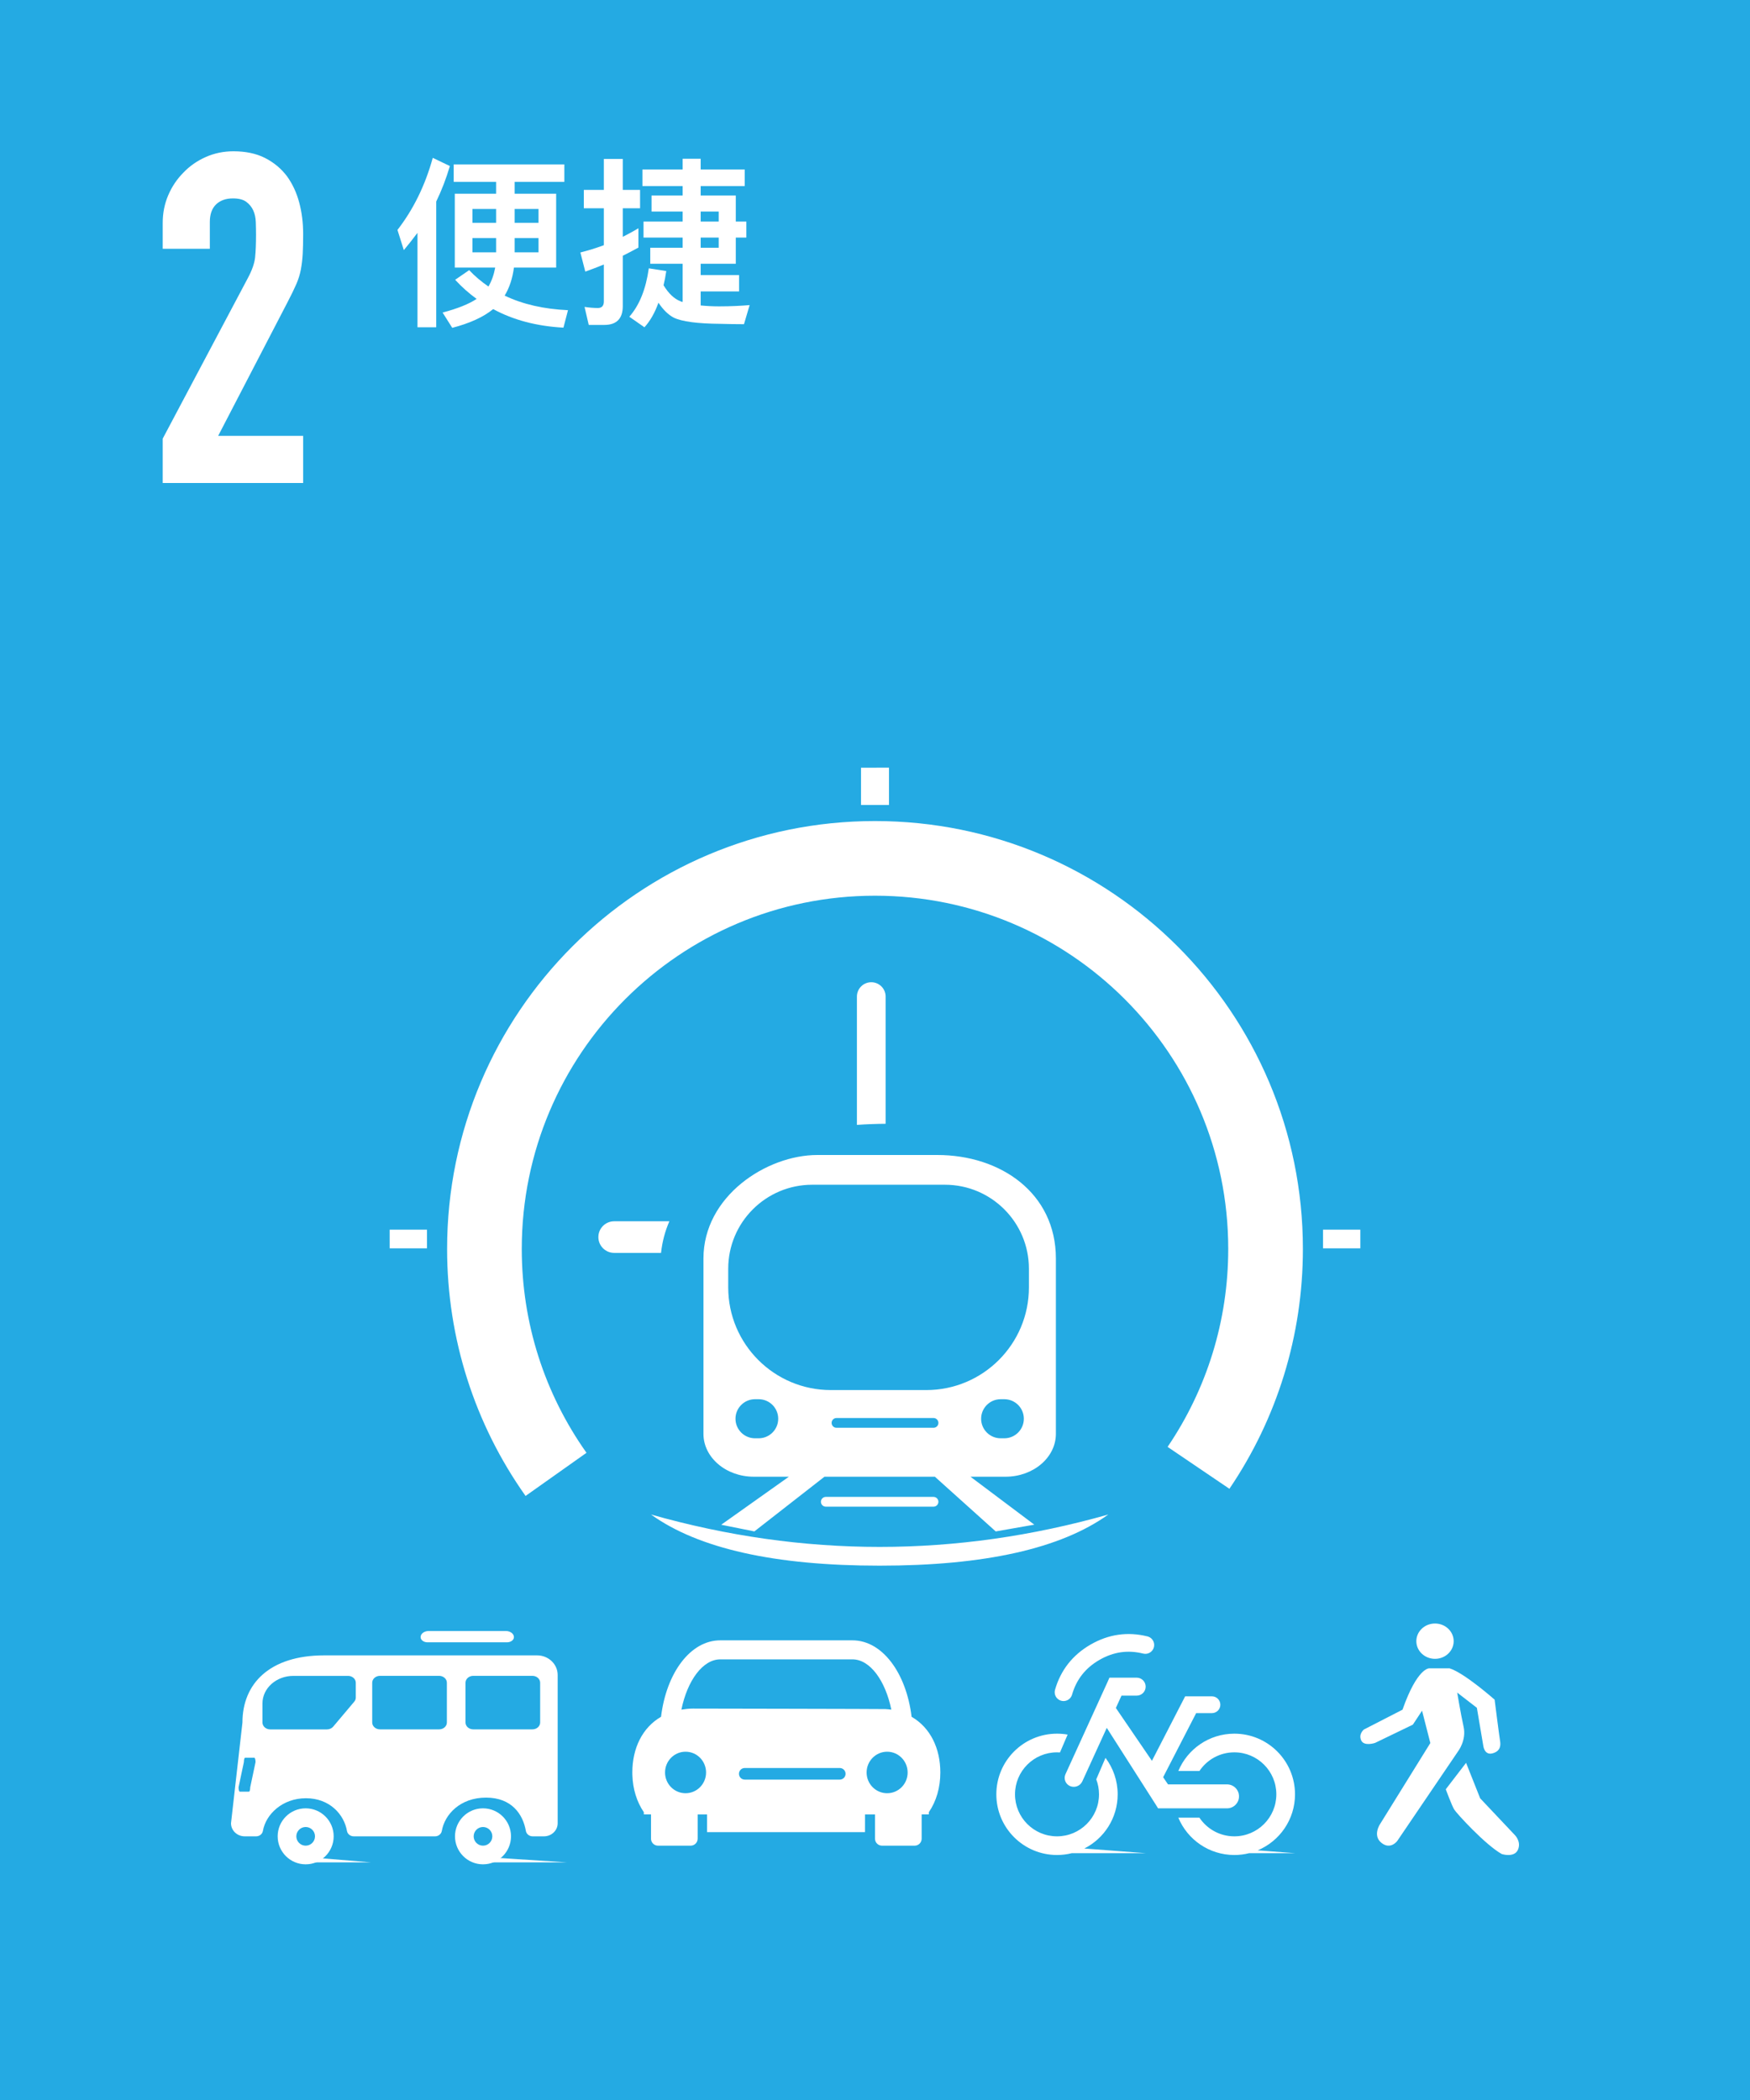 <?xml version="1.0" encoding="UTF-8"?>
<svg width="250px" height="300px" viewBox="0 0 250 300" version="1.1" xmlns="http://www.w3.org/2000/svg" xmlns:xlink="http://www.w3.org/1999/xlink">
    <title>card/中文/便捷备份@2x</title>
    <g id="页面-1" stroke="none" stroke-width="1" fill="none" fill-rule="evenodd">
        <g id="card/中文/便捷备份">
            <rect id="矩形" fill="#24AAE3" x="0" y="0" width="250" height="300"></rect>
            <g id="icon/安全" style="mix-blend-mode: luminosity;" transform="translate(33, 109.667)" fill="#FFFFFF">
                <g id="编组" transform="translate(0, 0)">
                    <g id="公交" transform="translate(0, 123.333)">
                        <path d="M0,27.467 C0,28.498 0.876,29.333 1.958,29.333 L3.593,29.333 C4.068,29.333 4.48,29.007 4.558,28.559 C4.969,26.193 7.336,23.891 10.709,23.891 C14.083,23.891 16.153,26.193 16.565,28.559 C16.643,29.007 17.054,29.333 17.529,29.333 L29.153,29.333 C29.627,29.333 30.038,29.007 30.117,28.559 C30.528,26.193 32.751,23.802 36.432,23.802 C40.114,23.802 41.712,26.193 42.123,28.559 C42.202,29.007 42.613,29.333 43.088,29.333 L44.708,29.333 C45.79,29.333 46.667,28.498 46.667,27.467 L46.667,6.281 C46.667,4.736 45.35,3.481 43.729,3.481 L13.323,3.481 C5.476,3.481 1.636,7.559 1.636,13.065 L0,27.467 Z M28.074,1.616 C27.527,1.616 27.085,1.284 27.085,0.873 C27.085,0.391 27.606,0 28.249,0 L39.253,0 C39.897,0 40.418,0.391 40.418,0.873 C40.418,1.284 39.976,1.616 39.428,1.616 L28.074,1.616 Z M14.598,13.664 C14.388,13.91 14.062,14.058 13.714,14.058 L5.6,14.058 C4.992,14.058 4.495,13.615 4.495,13.074 L4.495,10.344 C4.495,8.171 6.472,6.41 8.913,6.41 L16.724,6.41 C17.332,6.41 17.828,6.853 17.828,7.394 L17.828,9.509 C17.828,9.72 17.751,9.926 17.608,10.094 L14.598,13.664 Z M29.731,14.052 L21.281,14.052 C20.672,14.052 20.173,13.61 20.173,13.069 L20.173,7.389 C20.173,6.848 20.672,6.405 21.281,6.405 L29.731,6.405 C30.341,6.405 30.839,6.848 30.839,7.389 L30.839,13.069 C30.839,13.615 30.341,14.052 29.731,14.052 L29.731,14.052 Z M1.251,22.954 C1.156,22.954 1.078,22.674 1.078,22.331 L1.839,18.73 C1.839,18.387 1.917,18.107 2.012,18.107 L3.333,18.107 C3.428,18.107 3.506,18.387 3.506,18.73 L2.745,22.331 C2.745,22.677 2.667,22.954 2.571,22.954 L1.251,22.954 Z M43.058,14.052 L34.607,14.052 C33.998,14.052 33.499,13.61 33.499,13.069 L33.499,7.389 C33.499,6.848 33.998,6.405 34.607,6.405 L43.058,6.405 C43.667,6.405 44.166,6.848 44.166,7.389 L44.166,13.069 C44.166,13.615 43.667,14.052 43.058,14.052 L43.058,14.052 Z" id="形状" fill-rule="nonzero"></path>
                        <path d="M10.667,25.333 C12.876,25.333 14.667,27.124 14.667,29.333 C14.667,31.542 12.876,33.333 10.667,33.333 C8.457,33.333 6.667,31.542 6.667,29.333 C6.667,27.124 8.458,25.333 10.667,25.333 Z M10.667,28 C9.93,28 9.333,28.597 9.333,29.333 C9.333,30.07 9.93,30.667 10.667,30.667 C11.403,30.667 12,30.07 12,29.333 C12,28.597 11.403,28 10.667,28 Z M36,25.333 C38.209,25.333 40,27.124 40,29.333 C40,31.542 38.209,33.333 36,33.333 C33.791,33.333 32,31.542 32,29.333 C32,27.124 33.791,25.333 36,25.333 Z M36,28 C35.264,28 34.667,28.597 34.667,29.333 C34.667,30.07 35.264,30.667 36,30.667 C36.736,30.667 37.333,30.07 37.333,29.333 C37.333,28.597 36.736,28 36,28 Z" id="形状" fill-rule="nonzero"></path>
                        <polygon id="路径备份-4" points="10.667 33.054 20 33.054 10.667 32.279"></polygon>
                        <polygon id="路径备份-9" points="36 33.054 48 33.054 36 32.279"></polygon>
                    </g>
                    <g id="小汽车" transform="translate(57.333, 124.667)" fill-rule="nonzero">
                        <path d="M31.443,0 C35.692,0 39.13,4.623 39.895,10.922 C42.582,12.477 44,15.438 44,18.877 C44,21.035 43.426,22.992 42.356,24.555 L42.356,24.869 L33.238,24.87 L33.237,27.402 L10.674,27.402 L10.674,24.87 L1.643,24.869 L1.644,24.555 C0.643,23.084 0.07,21.264 0.006,19.256 L0,18.877 C0,15.438 1.418,12.476 4.101,10.922 C4.87,4.623 8.308,0 12.559,0 Z M7.602,15.911 C5.985,15.911 4.673,17.238 4.673,18.877 C4.673,20.517 5.983,21.841 7.602,21.841 C9.223,21.841 10.533,20.517 10.533,18.878 C10.533,17.239 9.229,15.911 7.602,15.911 Z M36.401,15.911 C34.786,15.911 33.468,17.238 33.468,18.877 C33.468,20.517 34.78,21.841 36.401,21.841 C38.02,21.841 39.338,20.517 39.33,18.878 C39.33,17.239 38.017,15.911 36.401,15.911 Z M29.633,18.238 L16.06,18.238 C15.602,18.238 15.231,18.609 15.231,19.067 C15.231,19.525 15.602,19.896 16.06,19.896 L29.633,19.896 C30.09,19.896 30.462,19.525 30.462,19.067 C30.462,18.609 30.09,18.238 29.633,18.238 Z M31.45,2.718 L12.565,2.718 C10.053,2.718 7.853,5.764 7.009,9.901 C7.533,9.821 8.067,9.749 8.653,9.749 L9.088,9.75 C9.128,9.75 9.171,9.75 9.216,9.75 L9.52,9.751 C9.575,9.751 9.633,9.751 9.694,9.751 L10.084,9.752 C10.154,9.752 10.226,9.752 10.3,9.752 L10.77,9.753 C13.164,9.757 17.283,9.765 21.513,9.774 L22.39,9.776 C29.258,9.791 36.126,9.809 36.126,9.821 C36.421,9.842 36.725,9.857 37,9.901 C36.156,5.764 33.96,2.718 31.45,2.718 Z" id="形状"></path>
                        <path d="M3.667,22.667 L8.333,22.667 C8.886,22.667 9.333,23.114 9.333,23.667 L9.333,28.333 C9.333,28.886 8.886,29.333 8.333,29.333 L3.667,29.333 C3.114,29.333 2.667,28.886 2.667,28.333 L2.667,23.667 C2.667,23.114 3.114,22.667 3.667,22.667 Z" id="矩形备份-3"></path>
                        <path d="M35.667,22.667 L40.333,22.667 C40.886,22.667 41.333,23.114 41.333,23.667 L41.333,28.333 C41.333,28.886 40.886,29.333 40.333,29.333 L35.667,29.333 C35.114,29.333 34.667,28.886 34.667,28.333 L34.667,23.667 C34.667,23.114 35.114,22.667 35.667,22.667 Z" id="矩形备份-2"></path>
                    </g>
                    <path d="M143.333,138 C148.12,138 152,141.88 152,146.667 C152,151.453 148.12,155.333 143.333,155.333 C142.601,155.333 141.889,155.242 141.21,155.071 L130.667,155.07 L139.43,154.407 C136.604,152.979 134.667,150.049 134.667,146.667 C134.667,144.711 135.315,142.906 136.407,141.456 L137.727,144.526 C137.473,145.191 137.333,145.912 137.333,146.667 C137.333,149.98 140.02,152.667 143.333,152.667 C146.647,152.667 149.333,149.98 149.333,146.667 C149.333,143.353 146.647,140.667 143.333,140.667 C143.191,140.667 143.049,140.672 142.909,140.681 L141.816,138.132 C142.309,138.045 142.816,138 143.333,138 Z M118,138 C121.605,138 124.696,140.201 126.002,143.333 L122.989,143.333 C121.913,141.725 120.08,140.667 118,140.667 C114.686,140.667 112,143.353 112,146.667 C112,149.98 114.686,152.667 118,152.667 C120.08,152.667 121.912,151.609 122.989,150.001 L126.002,150.001 C124.696,153.132 121.605,155.333 118,155.333 C117.267,155.333 116.555,155.242 115.875,155.071 L109.333,155.07 L114.664,154.668 C111.533,153.361 109.333,150.271 109.333,146.667 C109.333,141.88 113.214,138 118,138 Z M135.842,130 L136.185,130.773 L142.124,143.791 C142.416,144.43 142.134,145.185 141.495,145.476 L141.463,145.49 C140.793,145.774 140.019,145.473 139.716,144.811 L136.224,137.17 L129.276,148.055 L128.893,148.667 L119.044,148.667 C118.099,148.667 117.333,147.901 117.333,146.956 C117.333,146.012 118.099,145.246 119.044,145.246 L127.474,145.245 L128.172,144.222 L123.454,135.064 L121.198,135.064 C120.537,135.064 120,134.527 120,133.865 C120,133.203 120.537,132.667 121.198,132.667 L125.027,132.667 L125.373,133.338 L129.772,141.878 L134.925,134.329 L134.12,132.566 L131.95,132.566 C131.241,132.566 130.667,131.992 130.667,131.283 C130.667,130.574 131.241,130 131.95,130 L135.842,130 Z M138.538,125.272 C141.099,126.751 142.807,128.921 143.616,131.729 C143.809,132.4 143.422,133.101 142.751,133.295 C142.121,133.476 141.466,133.147 141.227,132.552 L141.185,132.429 C140.558,130.253 139.269,128.616 137.273,127.463 C135.277,126.311 133.216,126.014 131.02,126.56 C130.342,126.729 129.656,126.316 129.487,125.637 C129.329,125.002 129.682,124.359 130.286,124.142 L130.41,124.105 C133.244,123.4 135.977,123.794 138.538,125.272 Z" id="形状结合" fill-rule="nonzero" transform="translate(130.667, 139.549) scale(-1, 1) translate(-130.667, -139.549)"></path>
                    <g id="walk" transform="translate(172.667, 138.798) scale(-1, 1) translate(-172.667, -138.798)translate(161.333, 122.263)" fill-rule="nonzero">
                        <path d="M8.811,9.884 L6.019,12.043 L5.108,17.437 C5.108,17.437 4.971,18.861 3.788,18.549 C2.604,18.236 2.604,17.358 2.71,16.747 C2.816,16.137 3.484,10.881 3.484,10.881 C3.484,10.881 7.795,7.059 9.919,6.404 L12.818,6.404 C12.818,6.404 14.518,6.266 16.643,12.311 L22.158,15.144 C22.158,15.144 22.957,15.769 22.552,16.683 C22.148,17.596 20.569,17.06 20.569,17.06 L15.166,14.45 L13.85,12.455 L12.667,17.075 L19.861,28.673 C19.861,28.673 20.953,30.295 19.648,31.338 C18.343,32.38 17.387,31.055 17.387,31.055 L8.69,18.236 C8.69,18.236 7.491,16.673 7.916,14.752 C8.341,12.832 8.842,9.794 8.842,9.794" id="路径"></path>
                        <path d="M10.463,23.682 C10.463,23.682 9.607,25.99 9.266,26.557 C8.926,27.125 4.763,31.662 2.459,32.934 C2.459,32.934 0.679,33.501 0.155,32.327 C-0.368,31.154 0.601,30.215 0.601,30.215 L5.549,24.973 L7.562,19.905 L10.463,23.682 Z M14.667,2.524 C14.667,3.917 13.473,5.047 12,5.047 C10.527,5.047 9.333,3.917 9.333,2.524 C9.333,1.13 10.527,0 12,0 C13.473,0 14.667,1.13 14.667,2.524 Z" id="形状"></path>
                    </g>
                    <path d="M105.639,101.293 L114.759,108.142 L109.246,109.108 L100.553,101.293 L84.78,101.293 L74.767,109.106 L70.029,108.154 L79.695,101.293 L74.685,101.293 C70.713,101.293 67.493,98.549 67.493,95.165 L67.493,70.124 C67.493,61.218 76.51,55.333 83.756,55.333 L100.906,55.333 C109.955,55.333 117.841,60.78 117.841,70.124 L117.841,95.165 C117.841,98.549 114.62,101.293 110.648,101.293 L105.639,101.293 Z M74.861,95.803 L75.382,95.803 C76.923,95.803 78.173,94.553 78.173,93.012 C78.173,91.471 76.923,90.221 75.382,90.221 L74.861,90.221 C73.319,90.221 72.07,91.471 72.07,93.012 C72.07,94.553 73.319,95.803 74.861,95.803 Z M92.667,114 C107.66,114 118.549,111.564 125.333,106.691 C114.444,109.777 103.556,111.32 92.667,111.32 C81.778,111.32 70.889,109.777 60,106.691 C66.784,111.564 77.673,114 92.667,114 Z M84.973,105.572 L100.36,105.572 C100.746,105.572 101.058,105.259 101.058,104.874 C101.058,104.488 100.746,104.176 100.36,104.176 L84.973,104.176 C84.588,104.176 84.275,104.488 84.275,104.874 C84.275,105.259 84.588,105.572 84.973,105.572 Z M109.952,95.803 L110.472,95.803 C112.014,95.803 113.263,94.553 113.263,93.012 C113.263,91.471 112.014,90.221 110.472,90.221 L109.952,90.221 C108.41,90.221 107.161,91.471 107.161,93.012 C107.161,94.553 108.41,95.803 109.952,95.803 Z M71.032,71.582 L71.032,74.249 C71.032,82.349 77.599,88.915 85.699,88.915 L99.322,88.915 C107.422,88.915 113.988,82.349 113.988,74.249 L113.988,71.582 C113.988,64.955 108.616,59.582 101.988,59.582 L83.032,59.582 C76.405,59.582 71.032,64.955 71.032,71.582 Z M101.058,93.605 C101.058,93.22 100.746,92.907 100.36,92.907 L86.499,92.907 C86.113,92.907 85.801,93.22 85.801,93.605 C85.801,93.99 86.113,94.303 86.499,94.303 L100.36,94.303 C100.746,94.303 101.058,93.99 101.058,93.605 Z" id="形状结合备份" fill-rule="nonzero"></path>
                    <path d="M92,7.625 C125.76,7.625 153.128,34.993 153.128,68.753 C153.128,81.136 149.433,92.982 142.629,103.017 L133.8,97.032 C139.416,88.749 142.462,78.985 142.462,68.753 C142.462,40.884 119.869,18.292 92,18.292 C64.131,18.292 41.538,40.884 41.538,68.753 C41.538,79.341 44.8,89.424 50.785,97.876 L42.08,104.04 C34.829,93.8 30.872,81.567 30.872,68.753 C30.872,34.993 58.24,7.625 92,7.625 Z" id="路径" fill-rule="nonzero"></path>
                    <path d="M22.669,66 L27.999,66 C27.996,66.334 27.996,68.274 28,68.667 L22.671,68.667 C22.666,68.188 22.665,66.407 22.669,66 Z" id="路径备份-16" fill-rule="nonzero"></path>
                    <path d="M89.335,0.667 L94.665,0.667 C94.662,1.167 94.663,4.078 94.667,4.667 L89.337,4.667 C89.333,3.948 89.332,1.278 89.335,0.667 Z" id="路径备份-17" fill-rule="nonzero" transform="translate(92, 2.667) rotate(-270) translate(-92, -2.667)"></path>
                    <path d="M156.002,66 L161.332,66 C161.329,66.334 161.33,68.274 161.333,68.667 L156.004,68.667 C155.999,68.188 155.999,66.407 156.002,66 Z" id="路径备份-18" fill-rule="nonzero"></path>
                    <path d="M62.623,64.802 C62.012,66.206 61.608,67.712 61.433,69.317 L54.739,69.317 C53.492,69.317 52.481,68.307 52.481,67.06 C52.481,65.813 53.492,64.802 54.739,64.802 Z M91.467,30.651 C92.6,30.651 93.519,31.569 93.519,32.702 L93.519,50.874 C92.129,50.884 90.759,50.937 89.416,51.031 L89.416,32.702 C89.416,31.569 90.335,30.651 91.467,30.651 Z" id="形状结合"></path>
                </g>
            </g>
            <g id="1" transform="translate(23.244, 21.612)" fill="#FFFFFF" fill-rule="nonzero">
                <path d="M0,47.388 L0,41.052 L12.144,18.15 C12.76,17.006 13.112,16.005 13.2,15.147 C13.288,14.289 13.332,13.222 13.332,11.946 C13.332,11.374 13.321,10.769 13.299,10.131 C13.277,9.493 13.156,8.932 12.936,8.448 C12.716,7.964 12.386,7.557 11.946,7.227 C11.506,6.897 10.868,6.732 10.032,6.732 C9.02,6.732 8.217,7.018 7.623,7.59 C7.029,8.162 6.732,8.998 6.732,10.098 L6.732,13.926 L0,13.926 L0,10.23 C0,8.822 0.264,7.502 0.792,6.27 C1.32,5.038 2.046,3.96 2.97,3.036 C3.85,2.112 4.906,1.375 6.138,0.825 C7.37,0.275 8.69,0 10.098,0 C11.858,0 13.365,0.319 14.619,0.957 C15.873,1.595 16.918,2.464 17.754,3.564 C18.546,4.664 19.129,5.918 19.503,7.326 C19.877,8.734 20.064,10.23 20.064,11.814 C20.064,12.958 20.042,13.915 19.998,14.685 C19.954,15.455 19.866,16.192 19.734,16.896 C19.602,17.6 19.382,18.304 19.074,19.008 C18.766,19.712 18.348,20.57 17.82,21.582 L7.92,40.656 L20.064,40.656 L20.064,47.388 L0,47.388 Z" id="路径"></path>
            </g>
            <g id="secure" transform="translate(56.78, 22.55)" fill="#FFFFFF" fill-rule="nonzero">
                <path d="M8.034,0.936 L8.034,3.432 L14.092,3.432 L14.092,5.122 L8.19,5.122 L8.19,15.678 L13.962,15.678 C13.78,16.666 13.468,17.576 13,18.382 C12.012,17.706 11.076,16.926 10.244,16.042 L8.242,17.42 C9.178,18.434 10.192,19.344 11.31,20.15 C10.218,20.878 8.606,21.528 6.448,22.1 L7.826,24.284 C10.322,23.634 12.272,22.75 13.676,21.606 C16.536,23.166 19.89,24.05 23.712,24.258 L24.362,21.762 C20.93,21.606 17.914,20.93 15.314,19.682 C15.99,18.564 16.432,17.238 16.64,15.678 L22.672,15.678 L22.672,5.122 L16.744,5.122 L16.744,3.432 L23.842,3.432 L23.842,0.936 L8.034,0.936 Z M20.15,13.494 L16.744,13.494 L16.744,11.466 L20.15,11.466 L20.15,13.494 Z M14.092,13.494 L10.712,13.494 L10.712,11.466 L14.092,11.466 L14.092,13.494 Z M10.712,9.282 L10.712,7.306 L14.092,7.306 L14.092,9.282 L10.712,9.282 Z M16.744,7.306 L20.15,7.306 L20.15,9.282 L16.744,9.282 L16.744,7.306 Z M2.86,10.712 L2.86,24.206 L5.538,24.206 L5.538,6.24 C6.318,4.628 6.968,2.938 7.488,1.17 L5.044,0 C3.952,3.952 2.262,7.384 0,10.296 L0.91,13.182 C1.586,12.376 2.236,11.544 2.86,10.712 Z" id="形状"></path>
                <path d="M48.334,15.132 L48.334,11.388 L49.842,11.388 L49.842,9.1 L48.334,9.1 L48.334,5.382 L43.316,5.382 L43.316,4.03 L49.608,4.03 L49.608,1.664 L43.316,1.664 L43.316,0.13 L40.742,0.13 L40.742,1.664 L34.996,1.664 L34.996,4.03 L40.742,4.03 L40.742,5.382 L36.296,5.382 L36.296,7.67 L40.742,7.67 L40.742,9.1 L35.152,9.1 L35.152,11.388 L40.742,11.388 L40.742,12.844 L36.114,12.844 L36.114,15.132 L40.742,15.132 L40.742,20.592 C40.638,20.566 40.534,20.54 40.43,20.488 C39.546,20.15 38.74,19.396 38.012,18.2 C38.168,17.576 38.298,16.9 38.402,16.172 L35.906,15.782 C35.49,18.746 34.58,21.034 33.124,22.698 L35.282,24.206 C36.088,23.322 36.764,22.152 37.284,20.696 C37.96,21.71 38.688,22.412 39.468,22.828 C40.664,23.4 42.9,23.686 46.124,23.712 C47.112,23.738 48.256,23.764 49.504,23.764 L50.31,21.034 C49.114,21.138 47.658,21.216 45.942,21.216 C44.98,21.216 44.096,21.164 43.316,21.086 L43.316,19.084 L48.802,19.084 L48.802,16.744 L43.316,16.744 L43.316,15.132 L48.334,15.132 Z M43.316,7.67 L45.89,7.67 L45.89,9.1 L43.316,9.1 L43.316,7.67 Z M45.89,11.388 L45.89,12.844 L43.316,12.844 L43.316,11.388 L45.89,11.388 Z M29.562,23.868 C31.304,23.868 32.188,22.958 32.188,21.19 L32.188,13.988 C32.916,13.624 33.67,13.234 34.424,12.818 L34.424,10.062 C33.67,10.504 32.916,10.92 32.188,11.284 L32.188,7.202 L34.658,7.202 L34.658,4.576 L32.188,4.576 L32.188,0.156 L29.484,0.156 L29.484,4.576 L26.624,4.576 L26.624,7.202 L29.484,7.202 L29.484,12.48 C28.366,12.896 27.248,13.234 26.13,13.52 L26.832,16.25 C27.716,15.938 28.6,15.6 29.484,15.236 L29.484,20.514 C29.484,21.138 29.198,21.45 28.626,21.45 C28.028,21.45 27.404,21.398 26.728,21.294 L27.326,23.868 L29.562,23.868 Z" id="形状"></path>
            </g>
        </g>
    </g>
</svg>